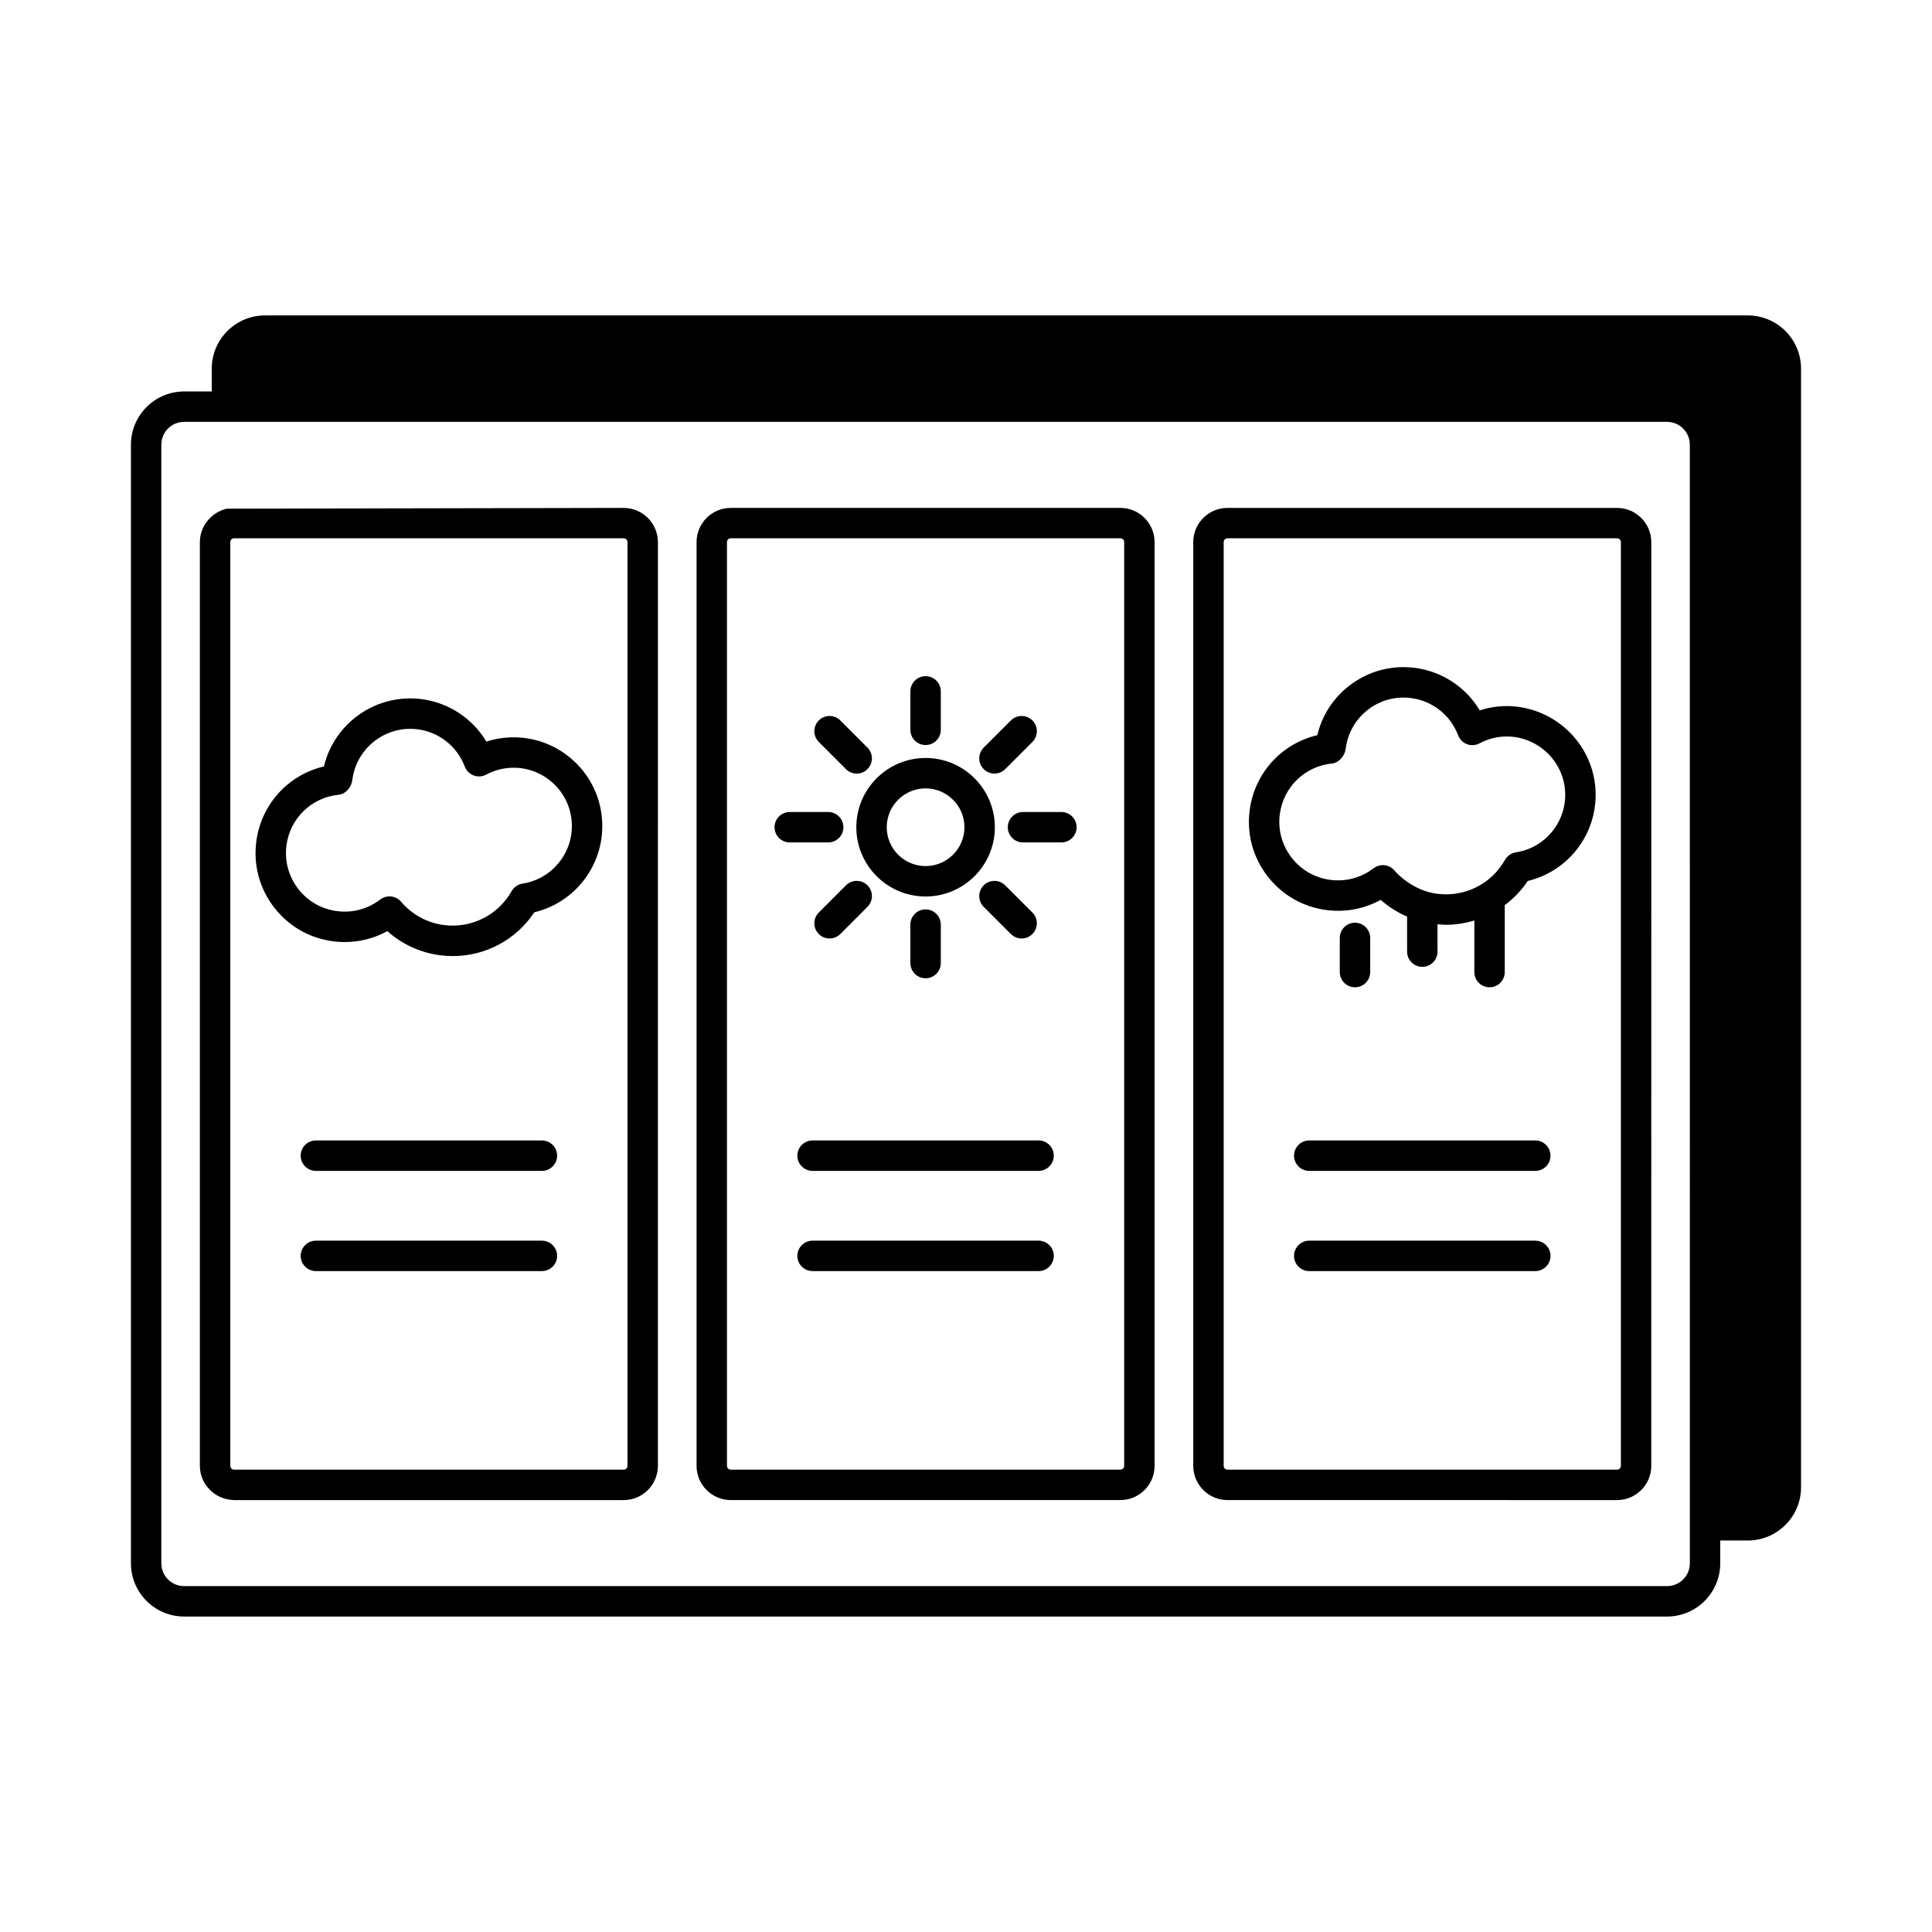 <?xml version="1.0" encoding="UTF-8"?>
<!-- Uploaded to: ICON Repo, www.svgrepo.com, Generator: ICON Repo Mixer Tools -->
<svg fill="#000000" width="800px" height="800px" version="1.1" viewBox="144 144 512 512" xmlns="http://www.w3.org/2000/svg">
 <path d="m607.19 227.59h-392.97c-7.777 0-14.105 6.328-14.105 14.105v6.047h-7.309c-7.777 0-14.105 6.328-14.105 14.105v296.45c0 7.777 6.328 14.105 14.105 14.105h392.97c7.777 0 14.105-6.328 14.105-14.105l0.004-6.047h7.305c7.777 0 14.105-6.328 14.105-14.105v-296.45c0-7.781-6.328-14.105-14.105-14.105zm-15.363 330.7c0 3.336-2.711 6.047-6.047 6.047h-392.98c-3.332 0-6.047-2.711-6.047-6.047v-296.45c0-3.332 2.715-6.047 6.047-6.047h392.97c3.336 0 6.047 2.715 6.047 6.047zm-282.54-279.69-105.15 0.207c-1.527 0.328-2.894 1.062-4.031 2.055-1.906 1.664-3.141 4.082-3.141 6.805v244.8c0 2.781 1.285 5.242 3.266 6.91 1.258 1.059 2.789 1.777 4.492 2.027 0.434 0.062 0.863 0.133 1.312 0.133h103.25c5 0 9.066-4.07 9.066-9.066l0.004-244.8c0-5-4.066-9.066-9.066-9.066zm1.008 253.86c0 0.555-0.453 1.008-1.008 1.008h-103.25c-0.555 0-1.008-0.453-1.008-1.008v-244.8c0-0.555 0.453-1.008 1.008-1.008h103.25c0.555 0 1.008 0.453 1.008 1.008zm-18.652-82.199c0 2.223-1.805 4.031-4.031 4.031h-59.898c-2.227 0-4.031-1.805-4.031-4.031 0-2.223 1.805-4.031 4.031-4.031h59.902c2.227 0.004 4.027 1.809 4.027 4.031zm0 26.559c0 2.223-1.805 4.031-4.031 4.031h-59.898c-2.227 0-4.031-1.805-4.031-4.031 0-2.223 1.805-4.031 4.031-4.031h59.902c2.227 0.004 4.027 1.809 4.027 4.031zm-12.449-137.41c-2.164 0.082-4.269 0.457-6.305 1.121-3.652-6.121-9.922-10.309-17.141-11.254-12.051-1.547-23.141 6.285-25.902 17.836-9.457 2.227-16.641 10.031-17.926 19.895-0.812 6.25 0.855 12.441 4.695 17.438 3.844 4.996 9.402 8.195 15.652 9.008 5.031 0.637 10.023-0.301 14.383-2.699 3.887 3.477 8.727 5.711 13.938 6.391 1.141 0.148 2.277 0.223 3.406 0.223 8.676 0 16.766-4.312 21.613-11.605 10.801-2.582 18.418-12.469 17.988-23.75-0.242-6.277-2.91-12.082-7.519-16.352-4.613-4.273-10.617-6.484-16.883-6.25zm3.285 38.754c-1.219 0.188-2.285 0.926-2.894 2-3.625 6.406-10.688 9.922-17.961 8.984-4.406-0.574-8.434-2.769-11.34-6.184-0.793-0.934-1.926-1.418-3.07-1.418-0.859 0-1.723 0.27-2.449 0.832-3.281 2.519-7.34 3.613-11.457 3.078-4.117-0.535-7.773-2.641-10.305-5.93-2.527-3.289-3.625-7.367-3.09-11.48 0.934-7.184 6.625-12.707 13.84-13.43 1.91-0.191 3.445-2.106 3.633-4.016 1.102-8.453 8.902-14.426 17.32-13.324 5.664 0.738 10.441 4.523 12.465 9.879 0.41 1.086 1.27 1.941 2.356 2.348 1.078 0.402 2.289 0.324 3.32-0.219 2.09-1.117 4.328-1.73 6.66-1.816 4.062-0.176 8.062 1.301 11.094 4.102 3.027 2.809 4.781 6.621 4.941 10.746 0.293 7.84-5.32 14.648-13.062 15.848zm290.06-99.562h-103.25c-5 0-9.066 4.066-9.066 9.066v244.8c0 5 4.07 9.066 9.066 9.066l103.25 0.004c5 0 9.066-4.07 9.066-9.066l0.004-244.8c0-5-4.07-9.066-9.07-9.066zm1.012 253.86c0 0.555-0.453 1.008-1.008 1.008h-103.25c-0.555 0-1.008-0.453-1.008-1.008v-244.8c0-0.555 0.453-1.008 1.008-1.008h103.25c0.555 0 1.008 0.453 1.008 1.008zm-18.652-82.199c0 2.223-1.805 4.031-4.031 4.031h-59.906c-2.223 0-4.031-1.805-4.031-4.031 0-2.223 1.805-4.031 4.031-4.031h59.906c2.227 0.004 4.031 1.809 4.031 4.031zm0 26.559c0 2.223-1.805 4.031-4.031 4.031h-59.906c-2.223 0-4.031-1.805-4.031-4.031 0-2.223 1.805-4.031 4.031-4.031h59.906c2.227 0.004 4.031 1.809 4.031 4.031zm-51.812-71.184c-2.223 0-4.031-1.805-4.031-4.031v-9.047c0-2.227 1.805-4.031 4.031-4.031 2.223 0 4.031 1.805 4.031 4.031v9.047c-0.004 2.227-1.809 4.031-4.031 4.031zm39.359-74.508c-2.16 0.082-4.266 0.457-6.301 1.121-3.656-6.121-9.922-10.309-17.141-11.254-6.242-0.809-12.402 0.848-17.379 4.68-4.324 3.324-7.297 7.941-8.531 13.156-9.457 2.227-16.641 10.031-17.918 19.891-0.816 6.25 0.852 12.441 4.695 17.438s9.402 8.195 15.652 9.008c5.019 0.652 10.016-0.297 14.383-2.699 2.082 1.859 4.449 3.332 6.988 4.434v9.285c0 2.227 1.805 4.031 4.031 4.031 2.223 0 4.031-1.805 4.031-4.031l-0.012-7.258c0.766 0.066 1.535 0.148 2.297 0.148 2.57 0 5.074-0.422 7.473-1.145v13.672c0 2.227 1.805 4.031 4.031 4.031 2.223 0 4.031-1.805 4.031-4.031v-17.734c2.332-1.75 4.41-3.883 6.082-6.398 10.801-2.582 18.422-12.469 17.988-23.75-0.5-12.957-11.523-23.035-24.402-22.594zm3.285 38.75c-1.219 0.188-2.289 0.926-2.894 2-3.613 6.383-10.648 9.906-17.895 8.988-0.023-0.004-0.047 0-0.07-0.004-2.879-0.375-5.562-1.504-7.914-3.156-1.242-0.871-2.418-1.848-3.422-3.027-0.797-0.934-1.93-1.418-3.07-1.418-0.859 0-1.723 0.27-2.449 0.832-3.293 2.519-7.359 3.606-11.457 3.078-4.117-0.535-7.773-2.641-10.301-5.93-2.535-3.289-3.633-7.367-3.094-11.48 0.934-7.184 6.629-12.707 13.84-13.43 1.891-0.188 3.43-2.129 3.637-4.019 0.535-4.09 2.629-7.731 5.898-10.25 3.273-2.516 7.332-3.606 11.418-3.074 5.668 0.738 10.441 4.523 12.469 9.879 0.41 1.086 1.266 1.941 2.352 2.348 1.086 0.402 2.293 0.32 3.316-0.219 2.09-1.117 4.336-1.73 6.656-1.816 8.449-0.297 15.703 6.336 16.035 14.852 0.305 7.84-5.309 14.652-13.055 15.848zm-104.82-91.281h-103.25c-5 0-9.066 4.066-9.066 9.066v244.8c0 5 4.066 9.066 9.066 9.066h103.25c5 0 9.066-4.07 9.066-9.066v-244.8c0-5-4.066-9.066-9.066-9.066zm1.008 253.86c0 0.555-0.453 1.008-1.008 1.008h-103.25c-0.555 0-1.008-0.453-1.008-1.008v-244.8c0-0.555 0.453-1.008 1.008-1.008h103.25c0.555 0 1.008 0.453 1.008 1.008zm-18.652-82.199c0 2.223-1.805 4.031-4.031 4.031h-59.898c-2.227 0-4.031-1.805-4.031-4.031 0-2.223 1.805-4.031 4.031-4.031h59.902c2.223 0.004 4.027 1.809 4.027 4.031zm0 26.559c0 2.223-1.805 4.031-4.031 4.031h-59.898c-2.227 0-4.031-1.805-4.031-4.031 0-2.223 1.805-4.031 4.031-4.031h59.902c2.223 0.004 4.027 1.809 4.027 4.031zm-38.008-139.41v-10.184c0-2.227 1.805-4.031 4.031-4.031 2.227 0 4.031 1.805 4.031 4.031v10.184c0 2.227-1.805 4.031-4.031 4.031-2.227 0-4.031-1.805-4.031-4.031zm4.031 47.59c2.227 0 4.031 1.805 4.031 4.031v10.184c0 2.227-1.805 4.031-4.031 4.031-2.227 0-4.031-1.805-4.031-4.031v-10.184c0-2.227 1.805-4.031 4.031-4.031zm40.02-21.781c0 2.227-1.805 4.031-4.031 4.031h-10.176c-2.223 0-4.031-1.805-4.031-4.031 0-2.227 1.805-4.031 4.031-4.031h10.18c2.223 0.004 4.027 1.805 4.027 4.031zm-65.832 4.031h-10.184c-2.227 0-4.031-1.805-4.031-4.031 0-2.227 1.805-4.031 4.031-4.031h10.184c2.227 0 4.031 1.805 4.031 4.031 0 2.227-1.805 4.031-4.031 4.031zm46.91 11.371 7.203 7.203c1.574 1.574 1.574 4.129 0 5.703-0.789 0.785-1.816 1.18-2.848 1.18s-2.062-0.395-2.848-1.18l-7.207-7.203c-1.57-1.574-1.57-4.129 0-5.703 1.578-1.57 4.129-1.57 5.699 0zm-49.402-38.004c-1.57-1.574-1.57-4.125 0.004-5.699 1.574-1.574 4.125-1.57 5.699 0.004l7.199 7.203c1.57 1.574 1.57 4.125-0.004 5.699-0.789 0.789-1.816 1.18-2.848 1.18s-2.062-0.395-2.852-1.18zm12.902 38.004c1.574 1.574 1.574 4.125 0.004 5.699l-7.199 7.203c-0.789 0.789-1.82 1.18-2.852 1.18s-2.062-0.391-2.848-1.18c-1.574-1.574-1.574-4.125-0.004-5.699l7.199-7.203c1.574-1.574 4.125-1.574 5.699 0zm30.801-30.797c-1.57-1.574-1.57-4.129 0-5.703l7.207-7.203c1.574-1.57 4.121-1.57 5.699 0 1.574 1.574 1.574 4.129 0 5.703l-7.203 7.203c-0.789 0.785-1.816 1.18-2.848 1.18-1.035-0.004-2.07-0.398-2.856-1.18zm-15.398 33.754c10.121 0 18.355-8.234 18.355-18.355 0-10.121-8.234-18.355-18.355-18.355-10.121 0-18.355 8.234-18.355 18.355 0 10.121 8.234 18.355 18.355 18.355zm0-28.652c5.676 0 10.297 4.621 10.297 10.297s-4.621 10.297-10.297 10.297-10.297-4.621-10.297-10.297c0-5.68 4.621-10.297 10.297-10.297z"/>
</svg>